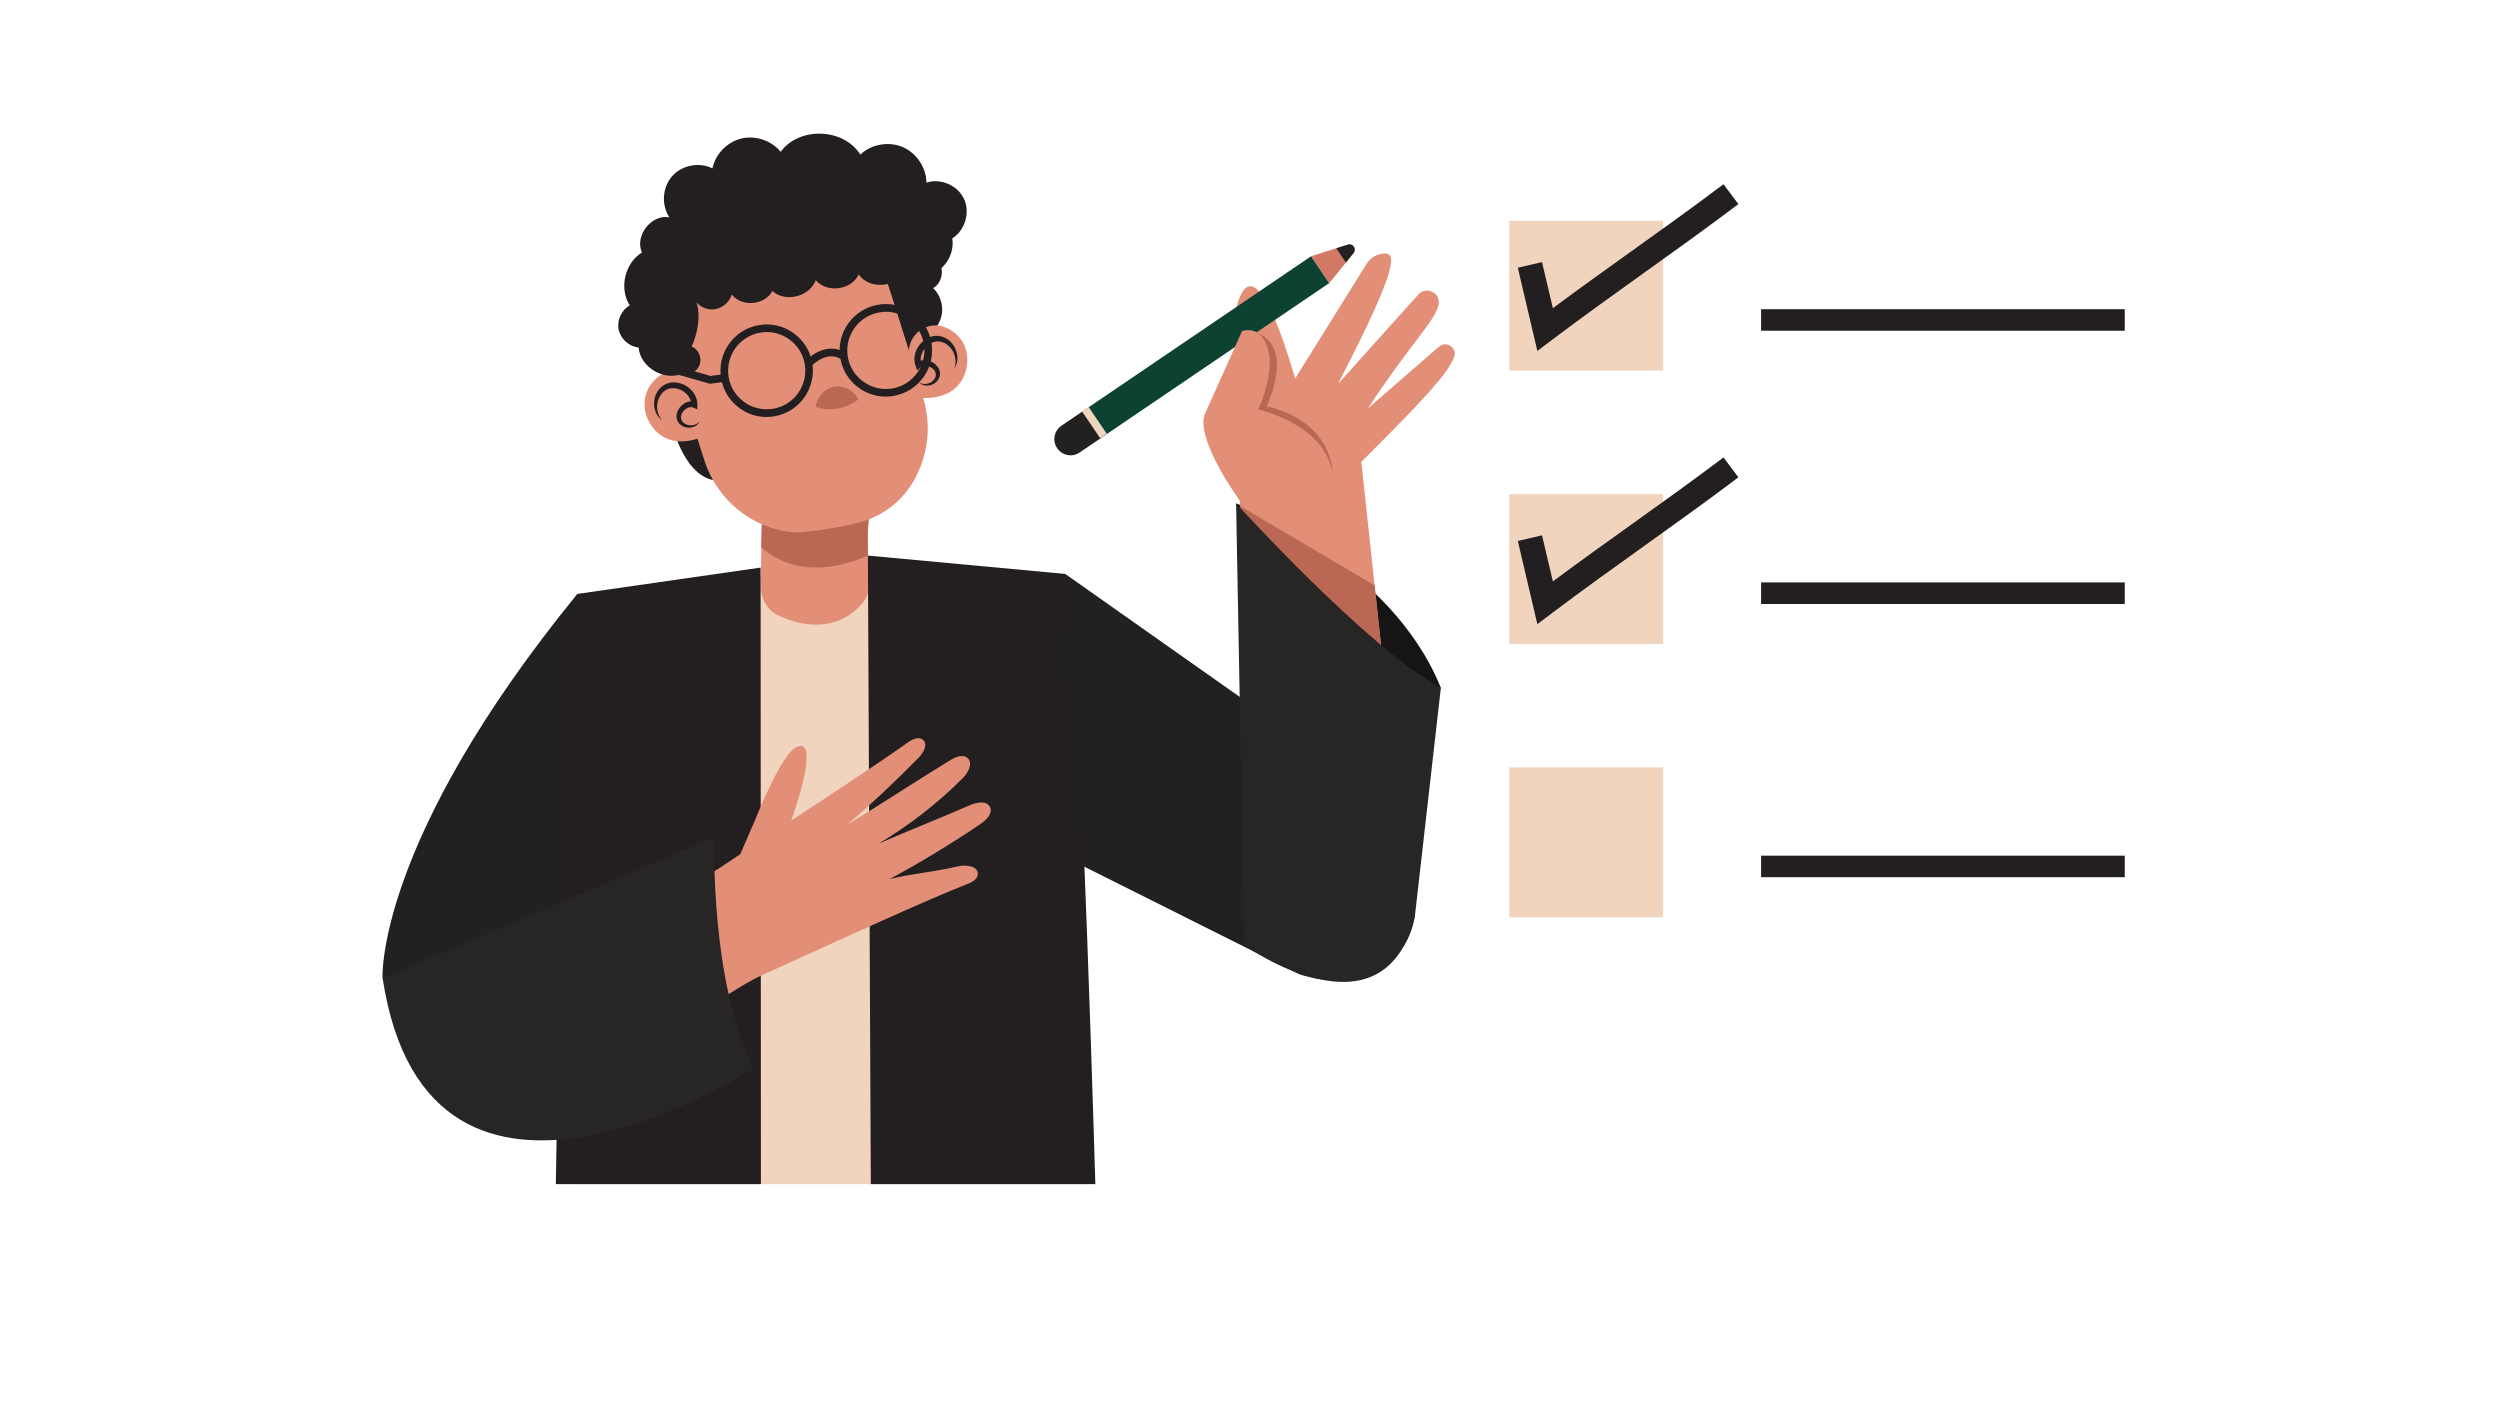 <svg xmlns="http://www.w3.org/2000/svg" xmlns:xlink="http://www.w3.org/1999/xlink" width="1920" zoomAndPan="magnify" viewBox="0 0 1440 810" height="1080" preserveAspectRatio="xMidYMid meet"><defs><clipPath id="b4e6c679ea"><path d="M 1014 178 L 1223.918 178 L 1223.918 191 L 1014 191 Z M 1014 178 "></path></clipPath><clipPath id="e2a74df11e"><path d="M 1014 335 L 1223.918 335 L 1223.918 348 L 1014 348 Z M 1014 335 "></path></clipPath><clipPath id="ab4599827d"><path d="M 1014 492 L 1223.918 492 L 1223.918 506 L 1014 506 Z M 1014 492 "></path></clipPath></defs><g id="60e684c240"><rect x="0" width="1440" y="0" height="810" style="fill:#ffffff;fill-opacity:1;stroke:none;"></rect><rect x="0" width="1440" y="0" height="810" style="fill:#ffffff;fill-opacity:1;stroke:none;"></rect><path style=" stroke:none;fill-rule:nonzero;fill:#161414;fill-opacity:1;" d="M 711.992 289.922 C 711.992 289.922 800.906 323.906 829.883 396.121 C 829.883 396.121 813.855 436.266 812.637 437.484 C 811.418 438.707 730.984 356.383 730.984 356.383 L 714.316 299.16 Z M 711.992 289.922 "></path><path style=" stroke:none;fill-rule:nonzero;fill:#f0d4be;fill-opacity:1;" d="M 626.332 682.07 L 330.441 682.07 C 329.918 595.508 329.164 360.508 336.363 348.074 C 336.363 348.074 378.469 338.023 438.113 332.508 C 457.219 330.762 478.066 329.426 499.902 329.078 C 535.504 328.496 573.715 330.414 611.059 336.805 C 611.117 336.863 631.793 590.047 626.332 682.07 Z M 626.332 682.07 "></path><path style=" stroke:none;fill-rule:nonzero;fill:#231f20;fill-opacity:1;" d="M 539.977 149.91 C 544.215 154.441 542.938 162.867 537.535 165.945 C 541.484 169.781 543.402 175.648 542.473 181.109 C 541.543 186.57 537.828 191.449 532.832 193.832 C 535.211 198.305 531.672 204.348 526.734 205.395 C 521.797 206.496 516.629 203.535 513.84 199.293 C 511.055 195.051 510.297 189.824 510.184 184.77 C 495.895 179.539 489.797 159.496 497.059 146.309 C 503.621 134.398 523.832 134.691 524.004 150.84 C 528.129 146.543 535.504 145.148 539.977 149.91 Z M 539.977 149.91 "></path><path style=" stroke:none;fill-rule:nonzero;fill:#e38f77;fill-opacity:1;" d="M 501.938 291.141 C 499.844 296.66 499.613 308.977 499.902 320.074 C 500.078 325.883 500.367 331.344 500.66 335.352 C 500.949 340.117 499.324 344.824 496.07 348.309 C 480.215 365.273 460.062 359.984 448.449 354.582 C 442.469 351.793 438.633 345.926 438.461 339.363 C 438.227 332.043 438.344 323.387 438.52 315.309 C 438.809 300.961 439.449 288.469 439.449 288.469 Z M 501.938 291.141 "></path><path style=" stroke:none;fill-rule:nonzero;fill:#ba6754;fill-opacity:1;" d="M 501.938 291.141 C 499.844 296.66 499.613 308.977 499.902 320.074 C 468.367 333.551 448.855 324.43 438.461 315.309 C 438.75 300.961 439.391 288.469 439.391 288.469 Z M 501.938 291.141 "></path><path style=" stroke:none;fill-rule:nonzero;fill:#231f20;fill-opacity:1;" d="M 388.805 250.012 C 388.805 250.012 399.086 286.902 424.176 274.121 L 423.477 240.715 Z M 388.805 250.012 "></path><path style=" stroke:none;fill-rule:nonzero;fill:#e38f77;fill-opacity:1;" d="M 518.488 223.75 C 525.688 231.363 541.484 230.723 549.617 224.098 C 557.746 217.535 559.664 204.406 553.738 195.809 C 551.414 192.438 547.988 189.883 544.156 188.43 C 535.562 185.117 525.98 190.348 523.887 199.352 C 522.09 207.484 519.766 215.5 518.488 223.75 Z M 518.488 223.75 "></path><path style=" stroke:none;fill-rule:nonzero;fill:#231f20;fill-opacity:1;" d="M 549.559 212.305 C 552.402 205.914 547.699 197.199 540.672 196.68 C 534.398 196.328 528.652 203.766 530.742 209.809 C 530.742 209.809 527.953 209.109 527.953 209.109 C 531.555 205.914 537.305 207.602 539.977 211.145 C 544.156 216.547 538.812 223.055 532.656 222.008 C 531.379 221.777 530.16 221.137 529.406 220.148 C 531.379 221.602 533.992 221.367 535.969 220.324 C 540.324 217.883 539.977 213.121 535.328 211.203 C 533.703 210.504 531.496 210.391 530.219 211.609 C 530.219 211.609 528.359 213.352 528.359 213.352 L 527.43 210.91 C 525.051 204.637 528.766 197.434 534.516 194.645 C 540.789 191.508 547.641 194.762 550.312 200.977 C 551.996 204.637 551.996 209.168 549.559 212.305 Z M 549.559 212.305 "></path><path style=" stroke:none;fill-rule:nonzero;fill:#e38f77;fill-opacity:1;" d="M 532.02 230.082 C 520.52 190.52 503.562 139.629 503.562 139.629 L 450.191 124 L 396.59 152.934 L 391.941 221.602 L 405.648 265 C 412.965 288.238 433.699 304.969 457.973 306.652 C 458.438 306.711 458.961 306.711 459.484 306.77 C 459.484 306.77 478.184 305.258 494.852 300.961 C 507.395 297.707 518.254 289.805 525.164 278.824 C 534.285 264.301 536.781 246.582 532.02 230.082 Z M 532.02 230.082 "></path><path style=" stroke:none;fill-rule:nonzero;fill:#e38f77;fill-opacity:1;" d="M 414.477 242.227 C 410.293 251.871 395.195 256.574 385.32 253.09 C 375.391 249.66 369.176 237.984 371.848 227.816 C 372.895 223.809 375.273 220.324 378.352 217.652 C 385.32 211.609 396.125 213.293 401.117 221.078 C 405.648 228.109 410.527 234.848 414.477 242.227 Z M 414.477 242.227 "></path><path style=" stroke:none;fill-rule:nonzero;fill:#231f20;fill-opacity:1;" d="M 381.371 241.934 C 378.004 239.785 376.496 235.543 376.785 231.652 C 377.133 224.914 382.535 219.512 389.504 220.324 C 395.891 221.02 401.816 226.539 401.699 233.219 C 401.699 233.219 401.641 235.836 401.641 235.836 C 401.641 235.836 399.316 234.789 399.316 234.789 C 397.691 234.035 395.719 234.906 394.383 236.125 C 390.664 239.496 392 244.086 396.879 244.898 C 399.145 245.246 401.699 244.551 403.035 242.516 C 402.629 243.68 401.699 244.723 400.594 245.363 C 395.137 248.383 387.934 244.086 390.027 237.578 C 390.492 236.184 391.246 234.965 392.234 233.918 C 394.266 231.711 397.691 230.375 400.652 231.594 C 400.652 231.594 398.273 233.164 398.273 233.164 C 398.273 231.652 397.75 230.141 396.938 228.805 C 394.09 224.098 386.891 221.66 382.418 225.438 C 377.773 229.445 377.074 237.402 381.371 241.934 Z M 381.371 241.934 "></path><path style=" stroke:none;fill-rule:nonzero;fill:#ba6754;fill-opacity:1;" d="M 494.387 230.023 C 492.004 224.914 486.023 221.832 480.449 222.82 C 474.93 223.809 470.344 228.805 469.879 234.383 C 478.242 237.289 487.477 235.43 494.387 230.023 Z M 494.387 230.023 "></path><path style=" stroke:none;fill-rule:nonzero;fill:#231f20;fill-opacity:1;" d="M 393.625 214.922 C 383.172 220.031 368.77 211.781 367.84 200.164 C 362.383 199.641 357.504 195.285 356.344 189.883 C 355.238 184.477 357.969 178.551 362.73 175.879 C 356.457 166.121 359.887 151.48 369.758 145.438 C 365.402 135.852 375.219 123.246 385.555 125.164 C 380.852 118.133 381.488 107.906 387.121 101.516 C 392.754 95.125 402.746 93.152 410.352 96.984 C 412.094 88.734 418.832 81.766 427.02 79.789 C 435.207 77.812 444.383 80.953 449.668 87.457 C 460.238 72.816 485.965 73.688 495.547 89.027 C 501.879 83.043 511.867 81.301 519.883 84.668 C 527.895 88.098 533.527 96.465 533.645 105.176 C 541.832 102.504 551.707 106.805 555.309 114.648 C 558.906 122.488 555.828 132.773 548.512 137.305 C 549.617 144.277 546.363 151.77 540.555 155.777 C 534.75 159.789 526.617 160.195 520.461 156.707 C 515.641 165.887 500.367 166.699 494.617 158.043 C 490.555 167.109 476.207 169.023 469.879 161.355 C 466.453 170.883 452.398 174.426 444.906 167.629 C 440.551 175.82 427.25 177.043 421.504 169.664 C 420.051 174.602 415.055 178.32 409.887 178.262 C 404.719 178.203 399.84 174.371 398.504 169.375 C 404.719 176.578 402.453 190.926 398.391 199.582 C 402.281 201.152 404.488 206.09 403.035 210.039 C 401.582 213.992 397.633 216.141 393.625 214.922 Z M 393.625 214.922 "></path><path style=" stroke:none;fill-rule:nonzero;fill:#231f20;fill-opacity:1;" d="M 441.539 240.191 C 436.078 240.191 430.738 238.508 426.207 235.254 C 420.398 231.129 416.566 225.027 415.348 218 C 412.906 203.535 422.664 189.707 437.125 187.266 C 444.152 186.047 451.18 187.672 456.984 191.797 C 462.793 195.922 466.625 202.023 467.848 209.051 C 470.285 223.52 460.527 237.344 446.066 239.785 C 444.559 240.02 443.047 240.191 441.539 240.191 Z M 441.656 191.273 C 440.375 191.273 439.156 191.391 437.879 191.625 C 425.801 193.656 417.668 205.16 419.703 217.246 C 420.688 223.113 423.941 228.223 428.762 231.652 C 433.582 235.078 439.504 236.414 445.371 235.43 C 457.449 233.395 465.582 221.891 463.547 209.809 C 462.562 203.941 459.309 198.828 454.488 195.398 C 450.656 192.668 446.242 191.273 441.656 191.273 Z M 441.656 191.273 "></path><path style=" stroke:none;fill-rule:nonzero;fill:#231f20;fill-opacity:1;" d="M 510.242 228.457 C 497.523 228.457 486.199 219.277 483.992 206.266 C 481.551 191.797 491.309 177.973 505.77 175.531 C 512.797 174.312 519.824 175.938 525.629 180.062 C 531.438 184.188 535.27 190.289 536.492 197.316 C 537.711 204.348 536.082 211.375 531.961 217.188 C 527.836 222.996 521.738 226.828 514.711 228.051 C 513.203 228.34 511.691 228.457 510.242 228.457 Z M 510.297 179.598 C 509.02 179.598 507.801 179.715 506.523 179.945 C 494.445 181.98 486.312 193.484 488.348 205.566 C 490.203 216.371 499.613 224.043 510.242 224.043 C 511.461 224.043 512.738 223.926 513.957 223.75 C 519.824 222.762 524.934 219.512 528.359 214.688 C 531.785 209.867 533.121 203.941 532.137 198.074 C 531.148 192.203 527.895 187.094 523.074 183.664 C 519.301 180.992 514.828 179.598 510.297 179.598 Z M 510.297 179.598 "></path><path style=" stroke:none;fill-rule:nonzero;fill:#231f20;fill-opacity:1;" d="M 467.324 210.91 L 464.07 207.891 C 468.195 203.418 478.59 196.793 488.113 204 L 485.441 207.543 C 476.73 200.977 467.73 210.504 467.324 210.91 Z M 467.324 210.91 "></path><path style=" stroke:none;fill-rule:nonzero;fill:#231f20;fill-opacity:1;" d="M 408.898 221.078 L 386.656 214.688 L 387.879 210.445 L 409.25 216.547 L 417.203 215.441 L 417.844 219.801 Z M 408.898 221.078 "></path><path style=" stroke:none;fill-rule:nonzero;fill:#232020;fill-opacity:1;" d="M 220.332 563.496 C 220.332 563.496 215.977 485.184 332.531 342.094 L 345.773 571.164 Z M 220.332 563.496 "></path><path style=" stroke:none;fill-rule:nonzero;fill:#e38f77;fill-opacity:1;" d="M 784.121 266.043 L 791.785 337.152 L 800.324 416.34 L 800.613 419.242 L 798.059 416.863 L 767.977 388.977 L 742.133 365.039 L 729.762 300.613 L 717.453 235.895 L 712.227 197.84 L 711.527 192.496 C 710.656 186.223 711.18 179.773 713.152 173.73 C 717.16 161.355 726.684 151.945 746.023 218 L 787.141 152.004 C 789.117 148.867 792.309 146.715 795.91 146.137 C 803.926 144.914 807.988 149.156 770.648 221.195 L 816.934 169.664 C 821.578 164.492 830.176 168.852 828.605 175.648 C 826.285 185.465 812.23 198.129 787.953 235.195 L 828.84 199.699 C 833.137 195.922 839.641 200.512 837.551 205.801 C 833.891 215.035 821.465 228.863 784.121 266.043 Z M 784.121 266.043 "></path><path style=" stroke:none;fill-rule:nonzero;fill:#231f20;fill-opacity:1;" d="M 438.285 682.07 L 320.16 682.07 C 321.324 609.738 325.91 353.535 332.59 342.094 L 438.113 326.93 L 438.113 332.562 Z M 438.285 682.07 "></path><path style=" stroke:none;fill-rule:nonzero;fill:#231f20;fill-opacity:1;" d="M 630.922 682.07 L 501.586 682.07 L 499.961 329.078 L 499.902 320.016 L 613.672 330.59 C 620.41 342.094 628.715 608.172 630.922 682.07 Z M 630.922 682.07 "></path><path style=" stroke:none;fill-rule:nonzero;fill:#0d4232;fill-opacity:1;" d="M 624.668 236.195 L 755.191 147.598 L 765.66 163.027 L 635.137 251.629 Z M 624.668 236.195 "></path><path style=" stroke:none;fill-rule:nonzero;fill:#232020;fill-opacity:1;" d="M 635.16 251.637 L 621.859 260.641 C 617.621 263.547 611.812 262.441 608.91 258.145 C 606.008 253.902 607.109 248.094 611.406 245.188 L 624.707 236.184 Z M 635.16 251.637 "></path><path style=" stroke:none;fill-rule:nonzero;fill:#f0d4be;fill-opacity:1;" d="M 627.109 234.512 L 637.512 249.848 L 633.715 252.422 L 623.312 237.086 Z M 627.109 234.512 "></path><path style=" stroke:none;fill-rule:nonzero;fill:#d17965;fill-opacity:1;" d="M 765.652 163.039 L 755.199 147.586 L 769.719 142.996 L 776.398 140.906 C 779.301 139.977 781.566 143.406 779.707 145.727 L 775.293 151.188 Z M 765.652 163.039 "></path><path style=" stroke:none;fill-rule:nonzero;fill:#232020;fill-opacity:1;" d="M 775.234 151.188 L 769.66 142.996 L 776.34 140.906 C 779.242 139.977 781.508 143.406 779.648 145.727 Z M 775.234 151.188 "></path><path style=" stroke:none;fill-rule:nonzero;fill:#e38f77;fill-opacity:1;" d="M 451.062 485.762 L 456.754 482.566 L 455.418 473.797 C 472.781 423.715 460.18 429.875 460.18 429.875 C 452.457 430.223 438.984 462.352 435.148 471.82 C 430.621 482.219 424.637 495.988 422.141 502.031 L 446.938 488.086 L 449.262 490.586 C 449.902 488.898 450.48 487.332 451.062 485.762 Z M 451.062 485.762 "></path><path style=" stroke:none;fill-rule:nonzero;fill:#e38f77;fill-opacity:1;" d="M 768.848 407.625 C 769.023 409.484 763.621 406.055 756.305 400.711 C 741.668 389.965 719.484 371.371 719.484 371.371 L 717.914 346.855 L 714.316 291.434 L 714.141 288.41 C 714.141 288.41 689.109 254.191 693.758 239.031 L 712.227 197.84 L 715.418 190.695 C 715.418 190.695 739.578 181.98 726.859 235.254 C 726.859 235.254 763.852 251.23 765.945 286.145 C 766 287.48 766.059 288.875 766 290.27 C 765.828 299.277 765.828 310.312 766 321.992 C 766.352 345.578 767.223 371.777 767.918 388.977 C 768.383 399.086 768.73 406.113 768.848 407.625 Z M 768.848 407.625 "></path><path style=" stroke:none;fill-rule:nonzero;fill:#e38f77;fill-opacity:1;" d="M 311.336 555.711 L 310.637 648.43 C 312.727 647.617 315.922 645.758 319.93 643.203 C 337.18 632.164 369.641 607.359 397.574 587.664 C 414.012 576.102 428.879 566.285 438.172 562.043 C 441.363 560.59 444.559 559.137 447.754 557.688 C 489.391 538.746 533.645 518.414 557.105 509.234 C 559.836 508.188 562.973 506.562 563.203 503.656 C 563.613 498.719 556.293 497.906 551.473 499.066 C 537.828 502.32 526.094 503.074 512.449 506.328 C 528.188 498.02 550.254 484.543 564.945 474.492 C 568.258 472.227 572.031 468.391 570.176 464.789 C 568.258 460.957 562.566 462.117 558.676 463.805 C 540.266 471.762 524.293 478.035 505.887 485.996 C 523.48 475.598 539.801 462.93 554.32 448.465 C 557.57 445.211 560.707 439.691 557.281 436.613 C 554.551 434.23 550.312 436.031 547.234 437.949 C 526.559 450.559 508.73 462.465 488.055 475.016 C 502.285 462.758 515.988 449.859 529.113 436.441 C 531.902 433.594 534.633 428.77 531.672 426.156 C 529.172 424.008 525.398 425.867 522.727 427.785 C 499.207 444.516 457.277 471.473 424 493.605 C 420.457 495.988 417.031 498.254 413.719 500.461 C 412.328 501.391 408.492 503.539 403.035 506.504 C 377.887 520.215 318.477 551.062 311.625 555.477 C 311.508 555.535 311.395 555.652 311.336 555.711 Z M 311.336 555.711 "></path><path style=" stroke:none;fill-rule:nonzero;fill:#ba6754;fill-opacity:1;" d="M 800.324 416.34 C 799.629 416.512 798.871 416.688 798.059 416.918 C 787.664 419.359 770.938 421.336 770.938 421.336 L 756.305 400.77 L 717.914 346.914 L 714.316 291.492 L 729.762 300.613 L 766 321.992 L 791.73 337.152 Z M 800.324 416.34 "></path><path style=" stroke:none;fill-rule:nonzero;fill:#282525;fill-opacity:1;" d="M 411.457 482.102 C 411.457 482.102 408.727 566.516 434.336 615.141 C 434.336 615.141 246.988 737.316 220.391 563.496 Z M 411.457 482.102 "></path><path style=" stroke:none;fill-rule:nonzero;fill:#232020;fill-opacity:1;" d="M 613.672 330.648 L 814.957 472.516 L 814.957 527.883 C 809.324 559.719 778.953 571.105 748.23 561.113 L 621.336 497.613 C 621.336 497.613 599.965 380.379 613.672 330.648 Z M 613.672 330.648 "></path><path style=" stroke:none;fill-rule:nonzero;fill:#282525;fill-opacity:1;" d="M 829.941 396.121 L 814.957 527.883 C 796.723 601.664 716.695 544.441 716.695 544.441 L 711.992 289.922 C 711.992 289.922 788.594 374.395 829.941 396.121 Z M 829.941 396.121 "></path><path style=" stroke:none;fill-rule:nonzero;fill:#ba6754;fill-opacity:1;" d="M 724.363 191.684 C 724.363 191.684 739.754 200.57 724.77 235.895 C 724.77 235.895 763.852 244.375 767.629 273.422 C 767.629 273.422 768.848 243.387 729.59 233.977 C 729.531 233.977 745.965 200.859 724.363 191.684 Z M 724.363 191.684 "></path><path style=" stroke:none;fill-rule:nonzero;fill:#f0d4be;fill-opacity:1;" d="M 869.316 127.195 L 957.938 127.195 L 957.938 213.527 L 869.316 213.527 Z M 869.316 127.195 "></path><path style=" stroke:none;fill-rule:nonzero;fill:#231f20;fill-opacity:1;" d="M 885.52 202.141 L 874.254 154.211 L 888.191 150.957 L 894.465 177.508 C 909.504 166.293 924.66 155.488 939.355 144.973 C 956.836 132.48 974.898 119.527 992.727 106.105 L 1001.32 117.551 C 983.375 131.09 965.258 144.102 947.66 156.648 C 930.18 169.141 912.117 182.098 894.289 195.516 Z M 885.52 202.141 "></path><g clip-rule="nonzero" clip-path="url(#b4e6c679ea)"><path style=" stroke:none;fill-rule:nonzero;fill:#231f20;fill-opacity:1;" d="M 1014.387 178.086 L 1223.863 178.086 L 1223.863 190.52 L 1014.387 190.52 Z M 1014.387 178.086 "></path></g><path style=" stroke:none;fill-rule:nonzero;fill:#f0d4be;fill-opacity:1;" d="M 869.316 284.637 L 957.938 284.637 L 957.938 370.965 L 869.316 370.965 Z M 869.316 284.637 "></path><path style=" stroke:none;fill-rule:nonzero;fill:#231f20;fill-opacity:1;" d="M 885.52 359.52 L 874.254 311.59 L 888.191 308.34 L 894.465 334.887 C 909.504 323.676 924.66 312.871 939.355 302.355 C 956.836 289.863 974.898 276.91 992.727 263.488 L 1001.32 274.934 C 983.375 288.469 965.258 301.484 947.66 314.031 C 930.18 326.523 912.117 339.477 894.289 352.898 Z M 885.52 359.52 "></path><g clip-rule="nonzero" clip-path="url(#e2a74df11e)"><path style=" stroke:none;fill-rule:nonzero;fill:#231f20;fill-opacity:1;" d="M 1014.387 335.469 L 1223.863 335.469 L 1223.863 347.902 L 1014.387 347.902 Z M 1014.387 335.469 "></path></g><path style=" stroke:none;fill-rule:nonzero;fill:#f0d4be;fill-opacity:1;" d="M 869.316 442.016 L 957.938 442.016 L 957.938 528.348 L 869.316 528.348 Z M 869.316 442.016 "></path><g clip-rule="nonzero" clip-path="url(#ab4599827d)"><path style=" stroke:none;fill-rule:nonzero;fill:#231f20;fill-opacity:1;" d="M 1014.387 492.852 L 1223.863 492.852 L 1223.863 505.285 L 1014.387 505.285 Z M 1014.387 492.852 "></path></g></g></svg>